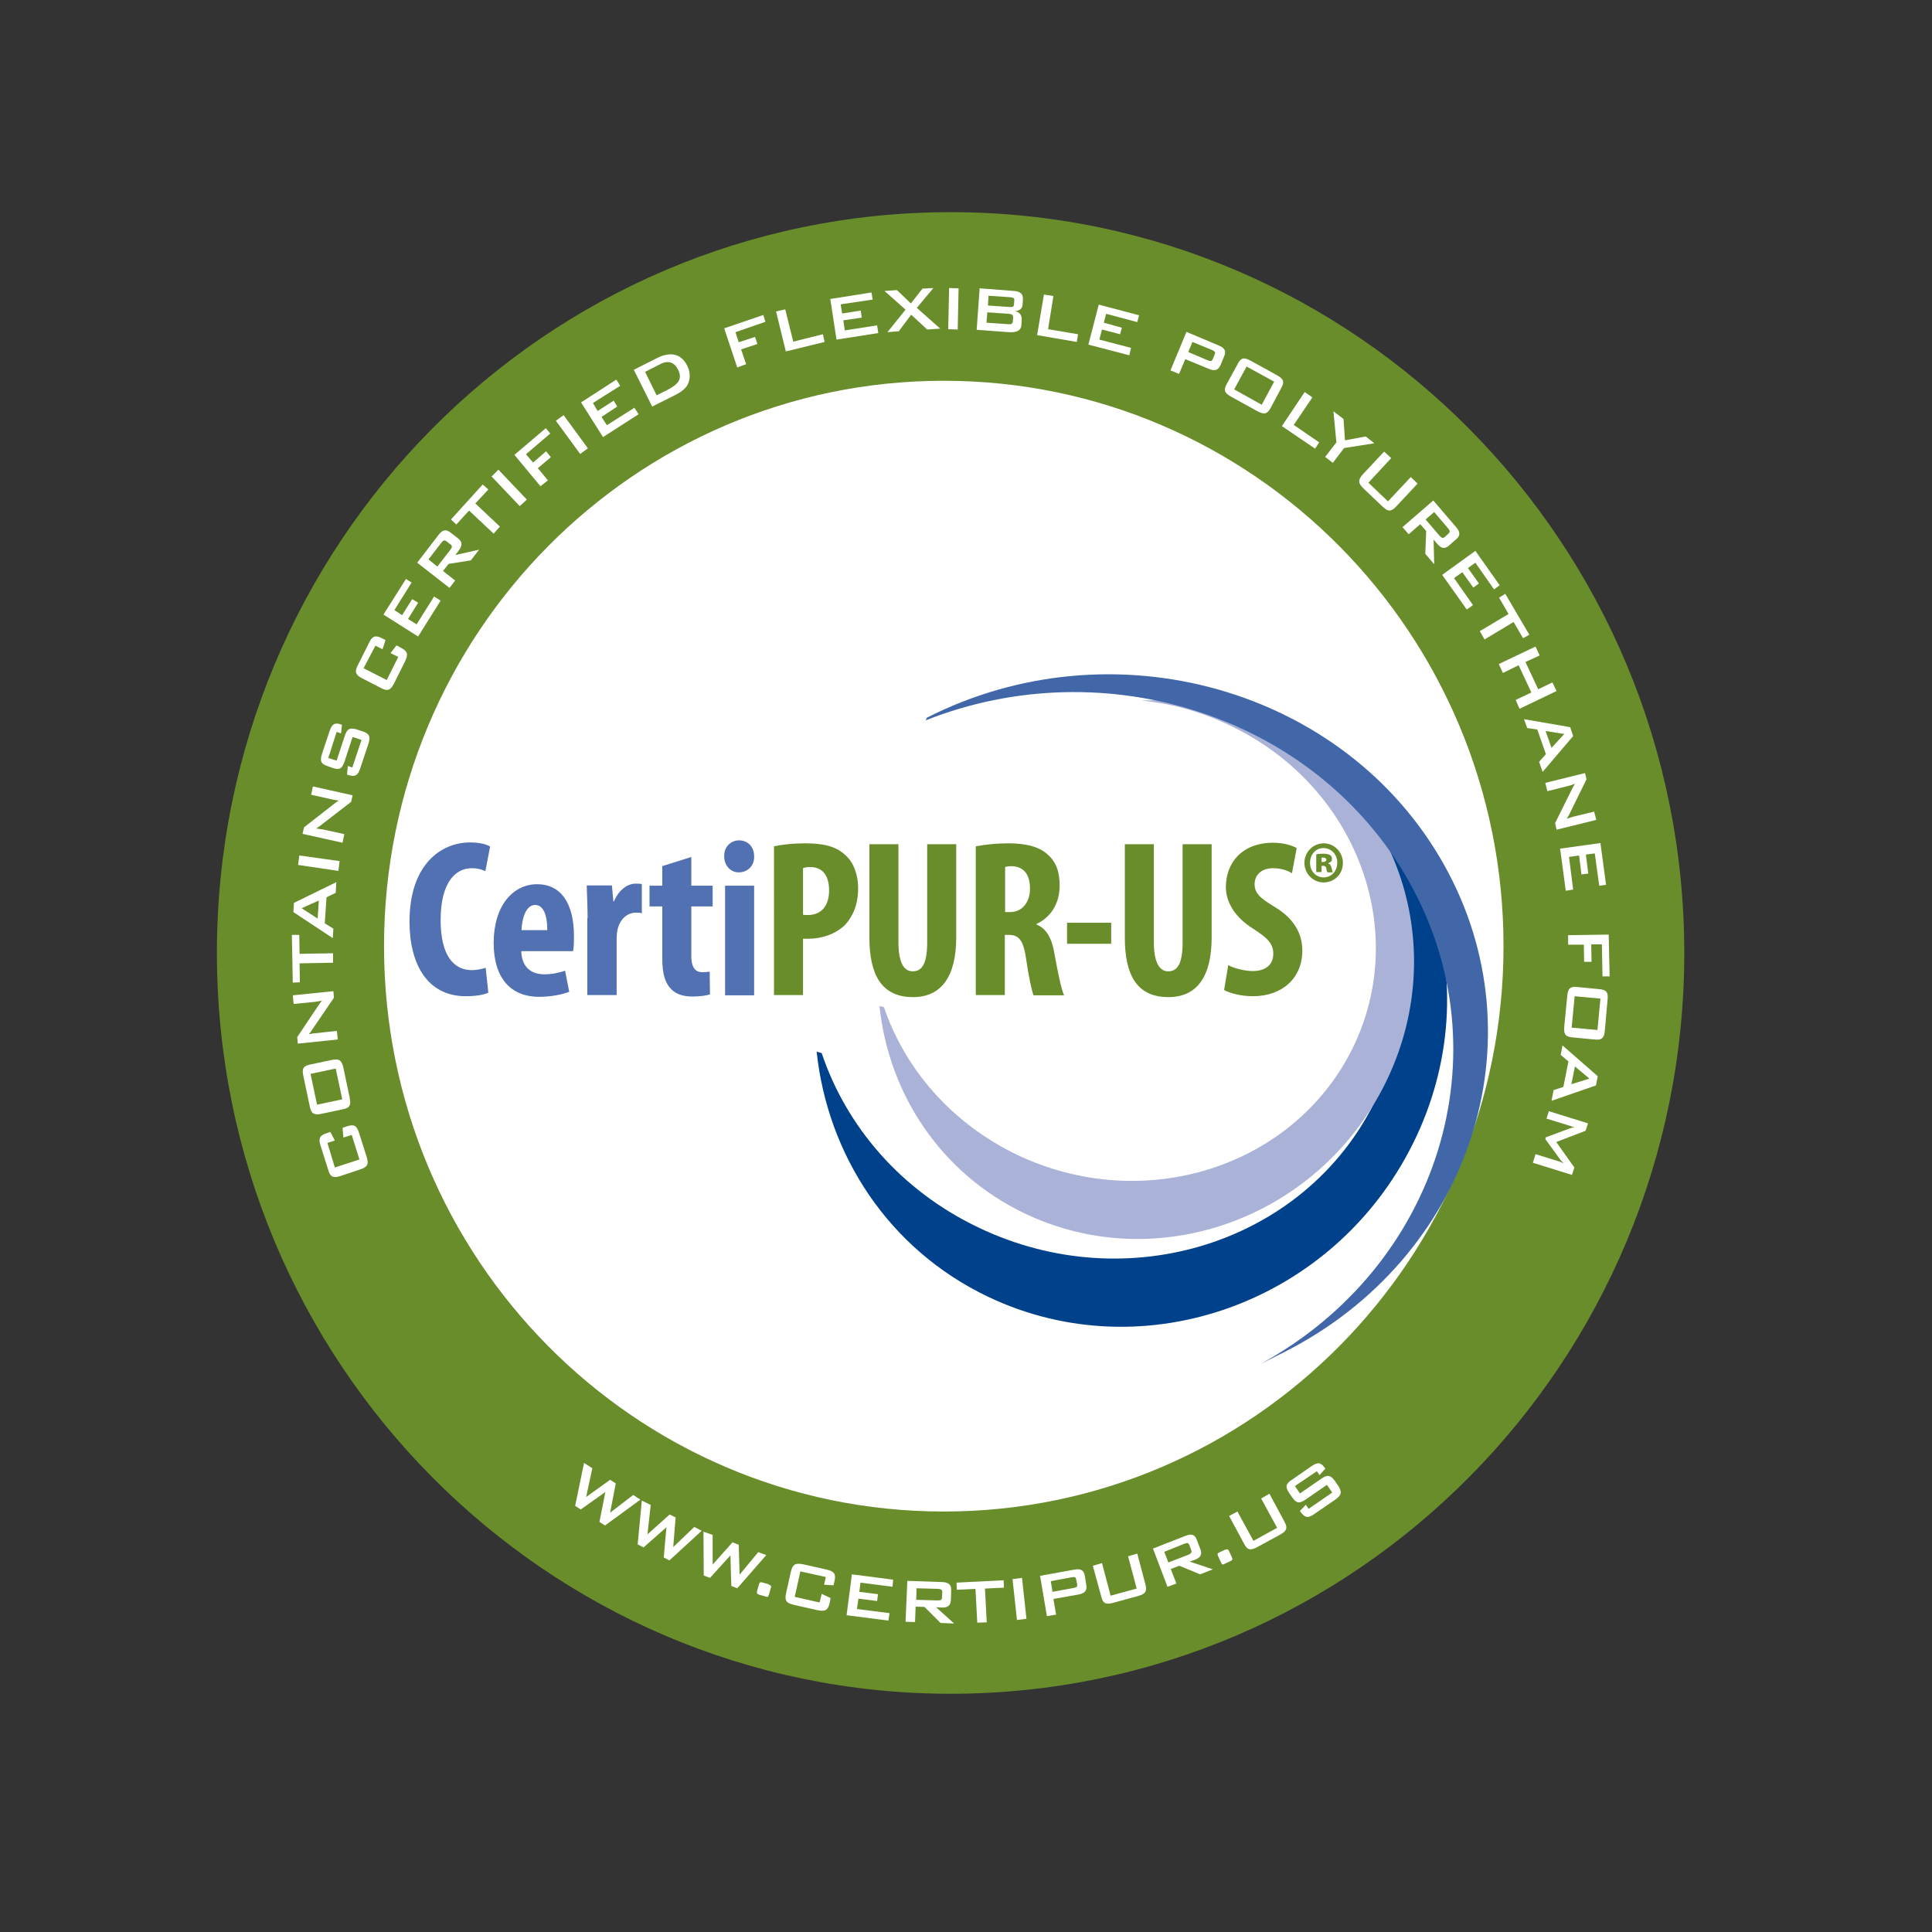 <svg xmlns="http://www.w3.org/2000/svg" xmlns:xlink="http://www.w3.org/1999/xlink" id="layer" x="0px" y="0px" viewBox="0 0 652 652" style="enable-background:new 0 0 652 652;" xml:space="preserve"><rect x="0" y="0" width="652" height="652" fill="#333333" stroke="none"/><style type="text/css">	.st0{fill:#6A8D2C;}	.st1{fill:#FFFFFF;}	.st2{fill:#00418B;}	.st3{fill:#AAB2D8;}	.st4{fill:#4167A9;}	.st5{fill:#5271B2;}</style><path class="st0" d="M568.4,321.6c0,138.1-110.8,250-247.6,250c-136.7,0-247.6-111.9-247.6-250c0-138.1,110.8-250,247.6-250 C457.6,71.6,568.4,183.5,568.4,321.6"></path><path class="st1" d="M507.4,319.3c0,105.4-84.6,190.8-188.9,190.8c-104.3,0-188.9-85.4-188.9-190.8c0-105.4,84.6-190.8,188.9-190.8 C422.8,128.5,507.4,213.9,507.4,319.3"></path><polygon class="st1" points="197.1,493.7 199.9,495.5 197.8,505.2 205.9,499.4 207.8,500.6 205.9,510.5 213.7,504.5 216.1,506.1  204.2,514.8 202.3,513.6 204.3,503.5 196,509.4 194.1,508.2 "></polygon><polygon class="st1" points="216.6,506.4 219.6,507.9 218.5,517.8 226,511.1 228,512.1 227.2,522.1 234.3,515.3 236.8,516.6  225.9,526.6 224,525.6 224.9,515.4 217.2,522.2 215.2,521.2 "></polygon><polygon class="st1" points="237.4,516.9 240.5,518 240.5,528 247.2,520.5 249.3,521.3 249.6,531.4 255.9,523.8 258.6,524.8  248.8,536 246.8,535.2 246.5,524.9 239.6,532.5 237.5,531.7 "></polygon><path class="st1" d="M259.8,534.9c0.5,0.2,0.5,0.5,0.3,1.1l-0.6,2.1c-0.3,1-0.5,0.9-1.4,0.6l-1.8-0.5c-0.1,0-0.2-0.1-0.4-0.2 c-0.5-0.1-0.5-0.5-0.4-1.1l0.6-2.1c0.3-1,0.5-0.9,1.4-0.7l1.8,0.5C259.5,534.9,259.7,534.9,259.8,534.9"></path><path class="st1" d="M270.1,530.3l-1.9,8.6l8.4,1.9l0.7-2.9l3,1.4l-0.3,1.6c-0.6,2.6-1.5,3-4.1,2.5l-8-1.8c-2.5-0.6-3.2-1.4-2.6-4 l1.6-7.2c0.6-2.5,1.5-3,4.1-2.5l8,1.8c2.5,0.6,3.2,1.4,2.6,4l-0.3,1.3l-3.2-0.2l0.6-2.6L270.1,530.3z"></path><polygon class="st1" points="287.5,531.3 301.4,533.1 301.2,535.5 290.4,534.1 290,537.2 296.3,538 296,540.3 289.7,539.5  289.2,543 300.2,544.4 299.8,546.9 285.7,545.1 "></polygon><path class="st1" d="M309.3,536l-0.1,3.9l7.2,0.2c1,0,1.5-0.1,1.5-1l0.1-1.7c0-0.9-0.4-1.1-1.4-1.2L309.3,536z M306.2,533.5 l11.8,0.4c2.1,0.1,3.1,0.9,3,2.8l-0.1,3.2c-0.1,2-1.1,2.7-3.2,2.6l-1.8-0.1l6.1,5.5l-4.6-0.2l-5.4-5.4l-3-0.1l-0.2,5.2l-3.2-0.1 L306.2,533.5z"></path><polygon class="st1" points="333,547.5 329.8,547.6 329.2,536.2 322.9,536.5 322.8,534.1 338.7,533.3 338.8,535.8 332.4,536.1 "></polygon><polygon class="st1" points="341.7,532.9 343.2,546.7 346.4,546.3 344.9,532.5 "></polygon><path class="st1" d="M354.6,533.6l0.6,3.6l7.1-1.3c1-0.2,1.4-0.4,1.2-1.3l-0.3-1.5c-0.1-0.9-0.6-1-1.6-0.8L354.6,533.6z M351,531.8 l11.6-2.1c2.1-0.4,3.2,0.2,3.5,2.1l0.5,3.1c0.3,1.9-0.5,2.8-2.6,3.2l-8.5,1.5l0.9,5.3l-3.1,0.5L351,531.8z"></path><path class="st1" d="M374.8,538.5l8.8-2.4l-2.9-10.9l3.1-0.9l2.7,10.2c0.7,2.5,0.1,3.4-2.4,4.1l-8.4,2.3c-2.5,0.7-3.5,0.3-4.1-2.3 l-2.8-10.2l3.1-0.9L374.8,538.5z"></path><path class="st1" d="M392.9,523.7l1.4,3.6l6.7-2.6c0.9-0.4,1.3-0.7,1-1.6l-0.6-1.6c-0.3-0.9-0.8-0.9-1.8-0.5L392.9,523.7z  M389.1,522.6l11-4.3c2-0.8,3.2-0.4,3.8,1.4l1.2,3.1c0.7,1.8,0,2.9-1.9,3.6l-1.7,0.6l7.8,2.6l-4.3,1.7l-7-2.9l-2.9,1.1l1.9,4.9 l-3,1.1L389.1,522.6z"></path><path class="st1" d="M413.8,522.9c0.5-0.2,0.7,0,1,0.6l0.9,2c0.4,0.9,0.2,1-0.6,1.4l-1.7,0.8c-0.1,0-0.2,0.1-0.4,0.2 c-0.5,0.2-0.7,0-1-0.7l-0.9-2c-0.4-0.9-0.2-1,0.6-1.4l1.7-0.8C413.6,523,413.7,522.9,413.8,522.9"></path><path class="st1" d="M423,520l8-4.4l-5.4-9.9l2.8-1.6l5,9.3c1.3,2.3,0.8,3.3-1.4,4.5l-7.7,4.2c-2.3,1.2-3.3,1.1-4.5-1.2l-5-9.3 l2.8-1.5L423,520z"></path><path class="st1" d="M437,501.5l1.7,2.5l7.1-4.9c2.1-1.5,3.2-1.4,4.7,0.7l1.1,1.6c1.4,2.2,1.1,3.2-1,4.7l-7,4.8 c-2.1,1.5-3.2,1.4-4.7-0.7l-0.2-0.3l2-2.1l0.9,1.4l8-5.5l-1.8-2.6l-7.1,4.9c-2.2,1.5-3.2,1.4-4.7-0.8l-0.9-1.3 c-1.5-2.2-1.2-3.2,1-4.6l6.5-4.5c2-1.4,3.1-1.4,4.5,0.6l0.2,0.2l-2,2.2l-0.9-1.3L437,501.5z"></path><path class="st1" d="M113,394l8.3-2.7l-2.6-8.3l-2.8,0.9l-0.3-3.3l1.5-0.5c2.5-0.8,3.3-0.2,4.1,2.3l2.5,7.9c0.8,2.5,0.4,3.5-2,4.3 l-6.9,2.3c-2.5,0.8-3.4,0.2-4.1-2.3l-2.5-7.9c-0.8-2.5-0.4-3.5,2.1-4.3l1.2-0.4l1.5,2.9l-2.5,0.8L113,394z"></path><path class="st1" d="M113.3,360.6l-8.5,1.8l2.2,10.4l8.5-1.8L113.3,360.6z M104.5,373.2l-2.1-10c-0.6-2.6-0.1-3.5,2.5-4l7.1-1.5 c2.5-0.5,3.3,0.1,3.9,2.7l2.1,10c0.5,2.6,0.1,3.5-2.5,4l-7.1,1.5C105.9,376.4,105,375.8,104.5,373.2"></path><path class="st1" d="M100.5,352.2l-0.2-2.2l7.1-10.6c0.4-0.6,0.8-1.2,1.3-1.7c-1.1,0.2-1.9,0.3-2.4,0.4l-7.2,0.7l-0.3-2.9l13.7-1.4 l0.2,2.2l-7.5,11c-0.3,0.5-0.6,0.9-1,1.3c1.1-0.2,1.8-0.3,2.1-0.3l7.4-0.8l0.3,2.9L100.5,352.2z"></path><polygon class="st1" points="112.4,321.7 112.4,324.9 101.1,325.1 101.2,331.5 98.8,331.6 98.5,315.5 101,315.5 101.1,321.9 "></polygon><path class="st1" d="M107.6,303.9l-5.8,2.6l5.4,3.5L107.6,303.9z M99,307.8l0.2-3.1l14.3-7l-0.2,3.6l-3.1,1.5l-0.6,8.8l2.9,1.8 l-0.2,3.2L99,307.8z"></path><polygon class="st1" points="100.6,291.9 114.2,293.9 114.6,290.6 101,288.7 "></polygon><path class="st1" d="M102.1,281.4l0.5-2.2l10-7.8c0.6-0.5,1.1-0.9,1.8-1.2c-1.1-0.2-1.9-0.3-2.3-0.4l-7.1-1.6l0.6-2.8l13.4,3 l-0.5,2.2l-10.5,8.1c-0.4,0.3-0.8,0.6-1.3,0.9c1.1,0.1,1.8,0.3,2.2,0.3l7.3,1.6l-0.6,2.9L102.1,281.4z"></path><path class="st1" d="M110.8,255.8l2.8,0.9l2.7-8.2c0.8-2.5,1.7-3.1,4.2-2.3l1.8,0.6c2.5,0.8,2.8,1.9,2,4.3l-2.7,8.1 c-0.8,2.5-1.7,3.1-4.2,2.3l-0.3-0.1l0.3-2.9l1.5,0.5l3.1-9.3l-3-1l-2.7,8.2c-0.8,2.5-1.7,3.1-4.2,2.2l-1.4-0.5 c-2.5-0.8-2.8-1.8-2-4.3l2.5-7.5c0.8-2.4,1.7-3.1,3.9-2.3l0.3,0.1l-0.3,2.9l-1.5-0.5L110.8,255.8z"></path><path class="st1" d="M122.7,225.5l7.8,4l3.9-7.8l-2.6-1.3l2-2.6l1.5,0.8c2.3,1.2,2.5,2.2,1.4,4.6l-3.7,7.4c-1.2,2.3-2.1,2.8-4.4,1.6 l-6.4-3.3c-2.3-1.2-2.6-2.2-1.4-4.5l3.7-7.4c1.1-2.3,2.1-2.8,4.4-1.6l1.2,0.6l-1,3.1l-2.4-1.2L122.7,225.5z"></path><polygon class="st1" points="129.4,207.4 137,195.4 138.9,196.6 133.1,205.9 135.7,207.6 139.1,202.2 141.1,203.4 137.7,208.9  140.6,210.7 146.5,201.3 148.7,202.7 141.1,214.8 "></polygon><path class="st1" d="M144.6,188.8l3,2.4l4.4-5.7c0.6-0.8,0.7-1.3,0-1.8l-1.3-1c-0.7-0.6-1.2-0.3-1.8,0.5L144.6,188.8z M140.8,189.9 l7.2-9.4c1.3-1.7,2.5-2,4-0.8l2.6,2c1.5,1.2,1.5,2.4,0.2,4.1l-1.1,1.5l8-1.8l-2.8,3.6l-7.5,1.2l-1.9,2.4l4.1,3.2l-1.9,2.5 L140.8,189.9z"></path><polygon class="st1" points="168.7,177.7 166.6,180.1 158.3,172.3 154,177 152.2,175.3 162.9,163.5 164.8,165.2 160.4,169.9 "></polygon><polygon class="st1" points="165.9,160.8 168.2,158.5 177.8,168.6 175.4,170.8 "></polygon><polygon class="st1" points="173.6,153.5 184.2,144.5 185.7,146.3 177.5,153.3 179.9,156.1 184.3,152.3 185.9,154.3 181.5,158  184.9,162.1 182.4,164.1 "></polygon><polygon class="st1" points="187.6,142 195.8,153.2 198.4,151.3 190.2,140.1 "></polygon><polygon class="st1" points="196.1,135.8 208,128.1 209.3,130.2 200.1,136 201.7,138.7 207.1,135.2 208.3,137.2 203,140.7  204.8,143.5 214.1,137.6 215.5,139.8 203.5,147.5 "></polygon><path class="st1" d="M225.4,131.5c3.6-1.9,5-3.7,3.4-6.8c-1.3-2.5-3.3-3.2-6-1.8l-5.1,2.6l3.9,7.9L225.4,131.5z M213.9,124.8l7.9-4 c4.6-2.3,8.2-1.3,10.1,2.6c1.2,2.3,1.1,4.8,0,6.7c-0.9,1.4-2.4,2.4-4.6,3.5l-7.2,3.6L213.9,124.8z"></path><polygon class="st1" points="244.4,110.8 257.6,106.3 258.3,108.6 248.2,112.1 249.3,115.5 254.8,113.7 255.6,116.1 250.1,117.9  251.8,122.9 248.8,124 "></polygon><polygon class="st1" points="261.9,105.1 265,104.4 267.7,115.3 277.7,112.8 278.3,115.4 265.2,118.6 "></polygon><polygon class="st1" points="280.2,100.9 294.1,98.7 294.5,101.1 283.7,102.7 284.2,105.8 290.5,104.8 290.8,107.2 284.6,108.1  285.1,111.5 296,109.8 296.4,112.4 282.3,114.6 "></polygon><polygon class="st1" points="305.6,104.5 298.5,98.2 302.7,97.9 307.4,102.4 311.3,97.4 315,97.2 309.4,103.9 317.3,110.9  312.9,111.2 307.5,106.2 303.3,111.8 299.5,112.1 "></polygon><polygon class="st1" points="320,111.1 323.2,111.2 323.5,97.3 320.3,97.2 "></polygon><path class="st1" d="M333.6,99.8l-0.2,3.3l7.3,0.5c1,0.1,1.5-0.1,1.5-0.9l0.1-1.3c0.1-0.8-0.4-1-1.4-1.1L333.6,99.8z M333.2,105.4 l-0.3,3.5l7.3,0.5c1.1,0.1,1.6-0.1,1.6-1.1l0.1-1c0.1-1-0.4-1.3-1.4-1.4L333.2,105.4z M330.6,97.3l11.7,0.9c2.1,0.2,3,1,2.9,2.9 l-0.1,1.7c-0.1,1.3-1,2.1-2.6,2.2c1.6,0.3,2.4,1.4,2.3,2.9l-0.1,1.8c-0.1,1.8-1.6,2.6-4.2,2.4l-10.9-0.8L330.6,97.3z"></path><polygon class="st1" points="352.3,99.4 355.5,99.9 353.7,111.1 363.8,112.8 363.4,115.4 350,113.1 "></polygon><polygon class="st1" points="370.8,102.8 384.4,106.4 383.8,108.7 373.3,105.9 372.5,108.9 378.6,110.6 378,112.8 371.9,111.2  371,114.6 381.7,117.4 381.1,119.9 367.3,116.3 "></polygon><path class="st1" d="M402.4,115.4l-1.4,3.4l6.6,2.8c0.9,0.4,1.4,0.4,1.7-0.5l0.6-1.4c0.4-0.9,0-1.2-0.9-1.6L402.4,115.4z M400.4,112 l10.9,4.6c2,0.8,2.6,1.9,1.8,3.7l-1.2,2.9c-0.8,1.8-2,2.1-3.9,1.3l-8-3.3l-2.1,5l-2.9-1.2L400.4,112z"></path><path class="st1" d="M425.8,136.6l4.2-7.8l-9.3-5.1l-4.2,7.7L425.8,136.6z M422,121.7l8.9,4.9c2.3,1.3,2.7,2.2,1.4,4.5l-3.4,6.4 c-1.2,2.3-2.3,2.5-4.5,1.3l-8.9-4.9c-2.3-1.3-2.7-2.2-1.4-4.5l3.5-6.4C418.7,120.7,419.8,120.5,422,121.7"></path><polygon class="st1" points="440.3,132.3 442.9,134.1 436.6,143.4 445.2,149.3 443.8,151.4 432.6,143.8 "></polygon><polygon class="st1" points="451,149.3 450,138.8 453.4,141.4 453.9,148.6 460.9,147.3 463.8,149.6 453.6,151.2 449.8,156.2  447.2,154.2 "></polygon><path class="st1" d="M461.8,162.9l6.6,6.3l7.7-8.2l2.3,2.2l-7.2,7.7c-1.8,1.9-2.8,1.8-4.7,0l-6.3-6c-1.9-1.8-2-2.9-0.3-4.8l7.2-7.7 l2.4,2.2L461.8,162.9z"></path><path class="st1" d="M484,172.8l-2.9,2.5l4.7,5.5c0.7,0.7,1.1,1,1.8,0.4l1.2-1.1c0.7-0.6,0.5-1.1-0.1-1.8L484,172.8z M483.7,168.9 l7.7,9c1.4,1.6,1.5,2.9,0,4.1l-2.4,2.1c-1.4,1.3-2.7,1-4-0.6l-1.2-1.4l0.2,8.3l-3-3.5l0.3-7.7l-2-2.3l-3.9,3.4l-2.1-2.4L483.7,168.9 z"></path><polygon class="st1" points="497.9,185.9 506.1,197.5 504.2,198.9 497.9,189.9 495.4,191.7 499.1,196.9 497.2,198.3 493.5,193.1  490.7,195.1 497.1,204.2 495,205.7 486.7,194 "></polygon><polygon class="st1" points="501,215.8 499.4,213 509.1,207.2 505.9,201.7 508,200.4 516.1,214.2 514,215.4 510.8,209.9 "></polygon><polygon class="st1" points="518.2,218.2 519.6,221.2 514.8,223.4 519.1,232.6 523.9,230.3 525.3,233.2 512.8,239.2 511.5,236.2  516.8,233.7 512.5,224.5 507.2,227.1 505.8,224.1 "></polygon><path class="st1" d="M523.6,252.4l4.3-4.7l-6.3-1L523.6,252.4z M529.9,245.4l1,3l-10.3,12.1l-1.2-3.4l2.3-2.6l-2.9-8.3l-3.4-0.5 l-1.1-3L529.9,245.4z"></path><path class="st1" d="M534.9,260.9l0.5,2.1l-5.6,11.4c-0.3,0.7-0.7,1.3-1.1,1.9c1.1-0.3,1.9-0.6,2.3-0.7l7-1.7l0.7,2.8l-13.4,3.3 l-0.5-2.2l5.9-11.9c0.3-0.5,0.5-0.9,0.8-1.4c-1,0.4-1.7,0.6-2.1,0.7l-7.2,1.8l-0.7-2.8L534.9,260.9z"></path><polygon class="st1" points="540.1,284.5 542,298.6 539.7,298.9 538.2,288 535.2,288.4 536,294.8 533.7,295.1 532.9,288.7  529.5,289.2 530.9,300.2 528.4,300.6 526.5,286.4 "></polygon><polygon class="st1" points="542.9,315.4 543.2,329.5 540.8,329.5 540.6,318.7 537,318.7 537.1,324.6 534.6,324.6 534.5,318.8  529.2,318.8 529.2,315.6 "></polygon><path class="st1" d="M530.4,346.8l8.7,0.8l1-10.6l-8.7-0.8L530.4,346.8z M542.5,337.5l-0.9,10.2c-0.2,2.6-1,3.4-3.6,3.1l-7.2-0.7 c-2.6-0.2-3.1-1.1-2.9-3.7l1-10.2c0.2-2.6,1-3.4,3.5-3.1l7.2,0.7C542.2,334,542.8,334.9,542.5,337.5"></path><path class="st1" d="M530.3,365.9l6.1-1.9l-4.9-4.1L530.3,365.9z M539.2,363.2l-0.6,3.1l-15,5.2l0.7-3.6l3.3-1.1l1.7-8.6l-2.6-2.2 l0.6-3.2L539.2,363.2z"></path><path class="st1" d="M535.9,379.1l-0.8,2.5l-9.9,3.8l6.1,8.6l-0.8,2.5l-13.2-4.1l0.9-2.9l8.1,2.5c0.2,0.1,0.7,0.3,1.4,0.6 c-0.5-0.5-0.9-0.9-1.1-1.2l-5.1-7l0.2-0.6l8.1-3c0.5-0.2,1-0.3,1.6-0.4c-0.6-0.1-1-0.2-1.4-0.4l-8.1-2.5l0.8-2.5L535.9,379.1z"></path><path class="st2" d="M380.4,233.6c11.8,1.2,23.5,4.5,34.8,9.9c50.2,24,71.9,81.7,48.5,128.8c-23.6,47.2-83.2,66-133.4,42 c-26.3-12.5-44.7-34.2-53-58.9l-1.7-0.5c3.7,34.9,24.3,66.7,57.8,82.7c52.6,25.1,116.7,2.1,143.4-51.6 c26.7-53.6,5.6-117.4-46.9-142.6c-16-7.7-32.9-10.8-49.6-10L380.4,233.6z"></path><path class="st3" d="M385.8,236.5c9.9,1,19.9,3.8,29.4,8.4c42.6,20.3,61,69.2,41.1,109.2c-20,40-70.5,55.9-113.1,35.6 c-22.2-10.7-37.8-29-44.9-49.8l-1.5-0.4c3.1,29.6,20.6,56.4,49,70c44.6,21.3,98.9,1.8,121.6-43.7c22.6-45.4,4.8-99.5-39.8-120.9 c-13.5-6.4-27.9-9.1-42-8.5V236.5z"></path><path class="st4" d="M312.4,243.1c60.8-24.1,131.8-1.3,163.1,54.4c32.6,57.9,10.1,129.9-50.1,162.8l7.8-3.9 c63.1-31.8,87.3-105.7,54-164.8c-33.3-59.2-111.4-81.4-174.4-49.4L312.4,243.1z"></path><path class="st5" d="M164.8,335c-1.4,0.7-4.2,1.2-7.6,1.2c-12.9,0-19-10.7-19-25.2c0-19.2,10.6-26.7,20.4-26.7 c3.4,0,5.8,0.7,6.8,1.4l-1.6,8.3c-1.1-0.5-2.4-1-4.6-1c-5.5,0-10.5,4.8-10.5,17.5c0,12.2,4.6,16.9,10.5,16.9c1.7,0,3.5-0.4,4.7-0.8 L164.8,335z"></path><path class="st5" d="M184.7,313.9c0-4.8-1.2-8.5-4.1-8.5c-3.2,0-4.5,4.8-4.6,8.5H184.7z M175.9,320.9c0.2,5.7,3.5,7.9,7.8,7.9 c2.8,0,5.2-0.6,7-1.2l1.4,7.1c-2.5,1-6.4,1.7-10.1,1.7c-10,0-15.4-6.7-15.4-18.2c0-12.4,6.4-19.8,14.7-19.8 c7.9,0,12.4,6.3,12.4,17.5c0,2.6-0.1,4.1-0.3,5.1H175.9z"></path><path class="st5" d="M198.3,309.9c0-3.7-0.2-7.7-0.3-11.1h8.5l0.5,5.4h0.2c1.6-3.9,4.6-6,7.3-6c1,0,1.5,0,2.1,0.2v9.8 c-0.6-0.2-1.3-0.2-2.1-0.2c-2.1,0-4.9,1.4-6,5.3c-0.2,0.8-0.4,2.1-0.4,3.7v18.8h-9.9V309.9z"></path><path class="st5" d="M233.3,289.2v9.7h7.2v7h-7.2v16.8c0,4.3,1.8,5.4,3.7,5.4c1,0,1.7-0.1,2.5-0.2l0.1,7.7c-1.4,0.4-3.4,0.7-6,0.7 c-2.8,0-5.3-0.7-7-2.4c-2-2-3.1-4.8-3.1-10.6v-17.4h-4.3v-7h4.3v-6.6L233.3,289.2z"></path><path class="st5" d="M244.7,298.9h9.8v37h-9.8V298.9z M254.5,289c0.1,3.2-2.2,5.4-5.2,5.4c-2.7,0-4.9-2.2-4.9-5.4 c-0.1-3.3,2.3-5.4,5-5.4C252.3,283.6,254.5,285.7,254.5,289"></path><path class="st0" d="M271,308.7c0.4,0.1,1,0.1,1.6,0.1c4.9,0,7.2-3.5,7.2-8.3c0-4.5-1.8-7.9-6.4-7.9c-0.9,0-1.8,0.1-2.4,0.4V308.7z  M261.2,285.6c2.8-0.6,6.5-1,10.3-1c5.9,0,10.4,0.8,13.7,3.9c3,2.6,4.4,6.9,4.4,11.2c0,5.5-1.7,9.4-4.3,12.3 c-3.2,3.3-8.2,4.8-12.3,4.8h-2v19h-9.8V285.6z"></path><path class="st0" d="M303.2,284.8V318c0,7.5,2.2,9.8,4.8,9.8c2.9,0,4.9-2.1,4.9-9.8v-33.1h9.8v31.4c0,13.1-4.9,20.2-14.6,20.2 c-10.5,0-14.7-7.4-14.7-20.1v-31.5H303.2z"></path><path class="st0" d="M339.2,307.8h1.7c4.2,0,6.7-3.5,6.7-7.9c0-4.3-1.7-7.4-6.1-7.6c-0.8,0-1.8,0.1-2.3,0.3V307.8z M329.4,285.6 c3.1-0.6,6.9-1,10.7-1c5.4,0,10.2,0.8,13.5,3.8c3.1,2.8,4,6.2,4,10.6c0,5.4-2.6,10.4-7.8,12.8v0.2c3.4,1.4,5.2,4.6,6.1,10.1 c1,5.7,2.3,11.9,3.2,13.8h-10.3c-0.6-1.4-1.7-6.6-2.5-12.2c-0.9-6.4-2.5-8.2-5.8-8.2h-1.4v20.3h-9.8V285.6z"></path><rect x="360.1" y="311.4" class="st0" width="14.9" height="7.1"></rect><path class="st0" d="M389.4,284.8V318c0,7.5,2.3,9.8,4.8,9.8c2.9,0,4.9-2.1,4.9-9.8v-33.1h9.8v31.4c0,13.1-4.8,20.2-14.6,20.2 c-10.6,0-14.7-7.4-14.7-20.1v-31.5H389.4z"></path><path class="st0" d="M414.5,325.7c2,1.1,5.5,2,8.3,2c4.6,0,6.9-2.4,6.9-5.8c0-3.7-2.3-5.5-6.5-8.3c-6.9-4.2-9.5-9.6-9.5-14.2 c0-8.2,5.4-15,16-15c3.3,0,6.4,0.9,7.9,1.8l-1.6,8.5c-1.4-0.9-3.6-1.7-6.4-1.7c-4.2,0-6.2,2.6-6.2,5.3c0,3,1.5,4.6,7,7.9 c6.7,4.1,9.1,9.3,9.1,14.6c0,9.3-6.8,15.4-16.7,15.4c-4.1,0-8-1.1-9.7-2.1L414.5,325.7z"></path><path class="st0" d="M445.9,290.9h0.6c0.6,0,1.1-0.3,1.1-0.7c0-0.5-0.4-0.8-1-0.8c-0.3,0-0.5,0-0.6,0.1V290.9z M445.9,294.3h-1.7v-6 c0.4-0.1,1.3-0.2,2.4-0.2c1.2,0,1.8,0.2,2.3,0.5c0.4,0.2,0.6,0.7,0.6,1.4c0,0.6-0.5,1.1-1.3,1.3v0.1c0.7,0.2,1,0.7,1.2,1.6 c0.2,0.9,0.3,1.2,0.4,1.4h-1.8c-0.2-0.2-0.3-0.7-0.4-1.3c-0.1-0.6-0.4-0.9-1-0.9h-0.6V294.3z M446.6,286.2c-2.6,0-4.5,2.2-4.5,5 c0,2.8,2,4.9,4.6,4.9c2.7,0,4.6-2.2,4.6-5C451.3,288.4,449.3,286.2,446.6,286.2L446.6,286.2z M446.7,284.6c3.6,0,6.5,3,6.5,6.6 c0,3.7-2.8,6.6-6.5,6.6c-3.6,0-6.5-3-6.5-6.6C440.2,287.6,443.1,284.6,446.7,284.6L446.7,284.6z"></path></svg>